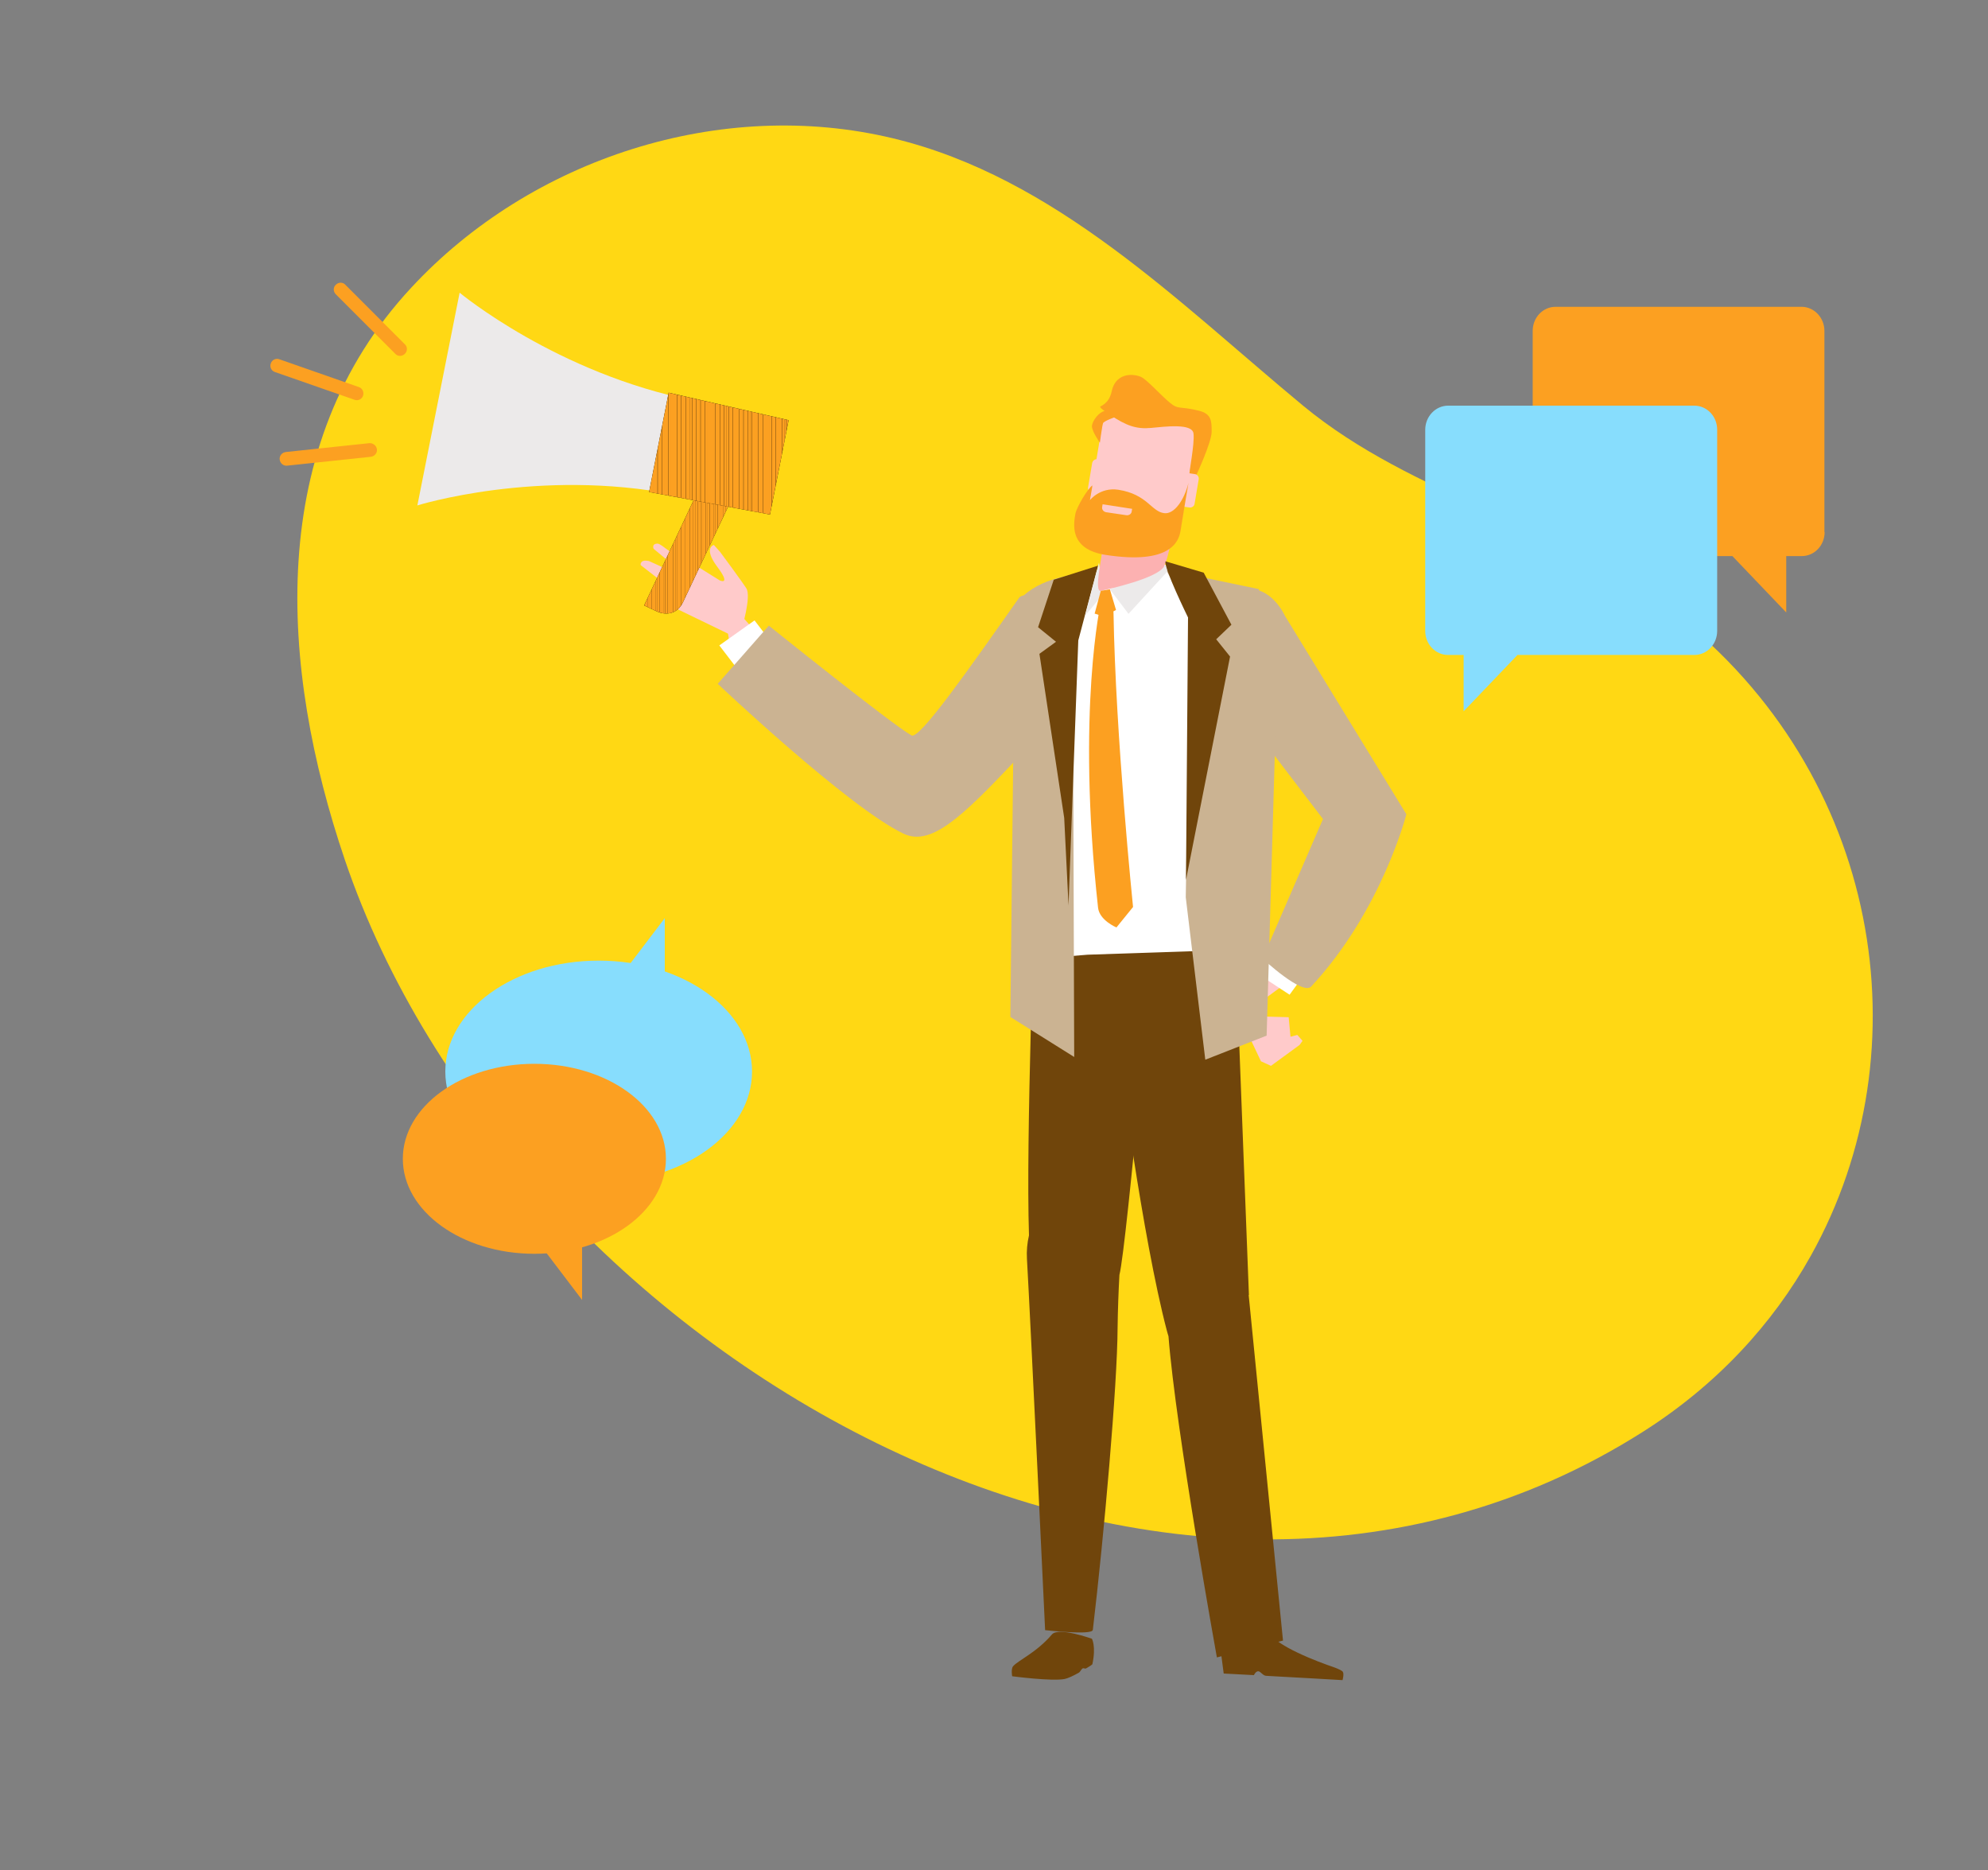 <svg xmlns="http://www.w3.org/2000/svg" xmlns:xlink="http://www.w3.org/1999/xlink" enable-background="new 0 0 875 823" viewBox="0 0 875 823" id="Marketingofficer"><rect x="0" y="0" width="875" height="823" fill="#808080" stroke="none"/><path fill="#ffd814" d="M797 552.6c50.9-91.1 30.4-212.3-60.2-282.9-49.6-38.6-114.7-51-163.4-91.3-54.7-45.3-108.8-100.3-180.2-117.5-75.9-18.3-159.5 8.8-212.3 65.8-64.4 69.3-57.9 166.8-29.1 251.7C224.9 593.6 512.4 763.6 723 630.1c32.5-20.6 57.2-47.4 74-77.5z" class="colorcce9ff svgShape"></path><path fill="#fca021" d="M803.1 234.1c0 5.9-4.5 10.6-10.1 10.6h-6.8v24.8l-23.7-24.8h-77.8c-5.6 0-10.1-4.7-10.1-10.6v-88.5c0-5.9 4.5-10.6 10.1-10.6h108.2c5.6 0 10.1 4.8 10.1 10.6v88.5z" class="colorffbe55 svgShape"></path><path fill="#87ddfd" d="M627.3 277.6c0 5.9 4.5 10.6 10.1 10.6h6.8V313l23.7-24.8h77.8c5.6 0 10.1-4.7 10.1-10.6v-88.5c0-5.9-4.5-10.6-10.1-10.6H637.4c-5.6 0-10.1 4.8-10.1 10.6v88.5z" class="color2a94f4 svgShape"></path><path fill="#ffcaca" d="m559.4 469 12.6-9.2 1.3-1.8-2.3-2.6-3 .8-.8-8.6-14.8-.4-7.8-2.2 10.4 22z" class="colorffe3ca svgShape"></path><path fill="#ffcaca" d="m585.4 379.8-40.7 64.1s3.1 8.1 6.4 3.1c.4-.6-2.3-1.9.5-3.9 11.2-8 31-22.1 40.1-33.3 12-14.7 12.5-34.4 12.5-34.4l-18.8 4.4z" class="colorffe3ca svgShape"></path><path fill="#ffffff" d="m567.6 437.7-14.8-9.7 11.3-15.4 14.8 9.6z" class="colorffffff svgShape"></path><path fill="#cbb392" d="m540.5 305.7 41.8 54.7-26.6 61.4s17.6 16.4 21.4 12.3c31.1-33.4 41.9-75.8 41.9-75.8l-53.5-87.4s-6.1-13.8-18.3-11.5c-24.6 4.6-9.7 40.4-6.7 46.3z" class="color0e538c svgShape"></path><path fill="#70450b" d="M445.9 733.2c-1 1.2-.4 4.4-.4 4.4s17.4 2.3 23.1 1.2c1.5-.3 4-1.5 6.3-2.8.4-.2 1.1-1.5 1.5-1.8.7-.4 1.1.3 1.7-.1 1.6-.9 2.7-1.7 2.7-1.8 1.7-7.9-.2-11.2-.2-11.2s-14.7-5.3-17.6-1.9c-6.8 8-14.9 11.4-17.1 14zM536.9 723.4l1.7 13 13.3.7s.8-1.8 2-1.7c.9.1 2 1.9 3.3 2 2.8.2 5.9.3 7.1.4 2.5.1 26.6 1.5 26.6 1.5s.8-2.7.1-3.7c-.3-.5-2.5-1.5-4-2-6.7-2.3-26-9.4-29-16-3.6-8-21.1 5.8-21.1 5.8z" class="color0b4870 svgShape"></path><path fill="#70450b" d="m509 399.9-47.8-1.1s-6.9 29.1-7.5 53.7c-.9 35-1.5 69.6-.8 91.1-.8 3.4-1.1 6.9-.9 10.3 1.5 25.9 8 163.4 8 163.4s20.7 2.4 21-.1c4.9-41.2 10.8-107.7 10.9-133 .1-7.9.4-15.8.8-23.2C496 548.3 509 399.9 509 399.9z" class="color0b4870 svgShape"></path><path fill="#70450b" d="m564.7 721.9-15.1-152c0-.1.1-.1.1-.1l-5.8-150.3-64.1-4.3s4 9.2 12.6 48.8c0 0 10.3 80.2 21.2 121.6.2.9.5 1.6.7 2.4 3.2 41.3 21.3 141.3 21.3 141.3l29.1-7.4z" class="color0b4870 svgShape"></path><path fill="#ffcaca" d="M371.3 315.5s-19.4-15.3-47.1-47c-9.4-10.7-4.8.9-3.2 14.3 1.6 13.4 27.7 40 56.3 47.5 28.6 7.5-6-14.8-6-14.8z" class="colorffe3ca svgShape"></path><path fill="#ffcaca" d="M326.4 276.9s4.4-14.4 2.1-18c-2.3-3.6-11.6-16.1-11.6-16.1l-2.7-3s-4.8 1.2 1.5 9.6 1.1 6 1.1 6l-8.5-5.3-11-5.7-4.5-3.2s-2.4-2-3.4-2c-2.8.1-1.7 2.3-1.7 2.3l16.7 13.9-18.7-8.5s-2.6-.7-3.4.5c-.8 1.1 0 1.5 0 1.5l19 14.8-10.2-3.3s-2.5-.6-3.4.5c-.9 1.2-1.2 1.5-1.2 1.5l37.4 18.1 2.5-3.6z" class="colorffe3ca svgShape"></path><path fill="#ffffff" d="m325.8 296-9.2-12 15.5-11 9.2 12z" class="colorffffff svgShape"></path><path fill="#cbb392" d="M487.3 277.8s2.5 11.3-40.5 56.9c-24 25.5-37.3 37.8-49.2 32.1-24.3-11.6-81.7-65.9-81.7-65.9l22.5-25.6s54.4 43.7 62.8 48.3c3.5 1.9 25.2-29.1 47.3-60.5 4-5.8 35.9 11.6 38.8 14.7z" class="color0e538c svgShape"></path><path fill="#ffffff" d="m451.5 267.6 31.7-16.9 23.8-5.3 13.4 7.1s27.9 16 30.7 16c2.8 0-.9 149.2-.9 149.2l-71.5 2.4-26 2.1-1.2-154.6z" class="colorffffff svgShape"></path><path fill="#cbb392" d="m472.8 465.1-.6-183.3 10.2-30.2c-13.1 1.6-26.3 2.9-35.7 14.4l-2 181.5 28.1 17.6zM513.2 250.7l10.8 19.8-2.1 124.3 8.6 71.5 27-10.6 4.9-168.6-8.4-27.9z" class="color0e538c svgShape"></path><path fill="#70450b" d="m468.4 359.9-10.9-72.2 7.3-5.3-7.9-6.4 6.9-20.9 19.5-6.2-8.7 32.9-4.3 116.6z" class="color0b4870 svgShape"></path><path fill="#fca021" d="M484.6 264.7s-10.9 47.5-1.3 134.7c.6 5.6 8.1 8.7 8.1 8.7l7.3-9s-7.7-75-8.6-129.5c-.2-6.8-5.8 1.6-5.5-4.9z" class="colorffbe55 svgShape"></path><path fill="#eceaea" d="m488.5 259.3 8.2 10.8 17-18.5v-3.1zM483.7 247.6l-6.1 23.3 8.1-9.7z" class="colorf2f2f2 svgShape"></path><path fill="#fcb1b1" d="M516.4 233.4c-.8 3.9-2.3 12.1-3.9 15.6-2.5 5.4-24.6 10.2-27.9 11-3.4.8.8-16.3.8-20.2 0-3 2-2-.4-6.3h31.4z" class="colorfcd2b1 svgShape"></path><path fill="#ffcaca" d="M478.8 224.8c-.6 3.3 1.8 6.5 5.3 7l28.4 4.4c3.5.5 6.8-1.7 7.3-5.1l6.7-40.2c.6-3.3-1.8-6.5-5.3-7l-28.4-4.3c-3.5-.5-6.8 1.7-7.3 5.1l-6.7 40.1z" class="colorffe3ca svgShape"></path><path fill="#fca021" d="M484.1 194.8s-3.2-4.5-3.5-7c-.2-1.3 1.8-5.6 5.3-6.9 3.5-1.3 5.5 2.4 5.5 2.4s-5.5 1.9-5.9 2.9c-.4 1-1.4 8.6-1.4 8.6z" class="colorffbe55 svgShape"></path><path fill="#fca021" d="M526.4 209.4s6.9-14.8 6.9-19.4c0-4.7 0-7.9-5.7-9.3-8.5-2.1-8.9-.3-12.7-3.5-3.8-3.1-10.3-10.4-12.8-11.4-4.2-1.7-11.2-1.3-12.8 6.4-1.2 5.7-5.2 6.5-5.1 6.8.2.7 1.7 1.7 4.2 3.4 7.3 5 11.9 6.5 18.2 5.9 6.3-.6 18.1-2.1 18.7 2.4.6 4.5-2.1 17.5-1.8 18.5.3 1.1 1.8.8 2.9.2z" class="colorffbe55 svgShape"></path><path fill="#ffcaca" d="M515.5 220.1c-.2 1.1.6 2.2 1.8 2.3l6.1.9c1.2.2 2.3-.6 2.4-1.7l1.8-10.7c.2-1.1-.6-2.2-1.8-2.3l-6.1-.9c-1.2-.2-2.3.6-2.4 1.7l-1.8 10.7zM478.9 214.5c-.2 1.1.6 2.2 1.8 2.3l6.1.9c1.2.2 2.3-.6 2.4-1.7l1.8-10.7c.2-1.1-.6-2.2-1.8-2.3l-6.1-.9c-1.2-.2-2.2.6-2.4 1.7l-1.8 10.7z" class="colorffe3ca svgShape"></path><path fill="#fca021" d="M523.1 212.5s-2.7 15.8-3.5 21.1c-.8 4.8-4.6 14.9-32.8 10.6-16.7-2.5-14.1-14.2-13.5-18 .5-2.9 5.4-11.2 7.5-12.6.1 0-1.1 6.5-1.1 6.5s4.5-5.8 12.5-4.6c12.8 2 14.5 9.6 20.2 10.3 4.4.6 8.8-5.7 10.7-13.3z" class="colorffbe55 svgShape"></path><path fill="#ffcaca" d="m495.7 226.7-8.8-1.3c-1.2-.2-2-1.2-1.8-2.3l.2-1.2 13 2-.2 1.2c-.1 1-1.2 1.8-2.4 1.6z" class="colorffe3ca svgShape"></path><path fill="#fca021" d="m484.5 260 4-.7 2.7 9.1-5.3 2.9-4.1-1.3z" class="colorffbe55 svgShape"></path><path fill="#70450b" d="M513 247c-.9 2.7 9.9 24.7 9.9 24.7l-.9 115.5 19.4-98.3-6.1-7.6 6.7-6.4-12.2-22.9-16.8-5z" class="color0b4870 svgShape"></path><path fill="#eceaea" d="m202.3 128.8-9.3 46.8-9.3 46.8s53.1-16.6 113.5-4.7l4.1-20.6 4.1-20.8c-60.3-11.9-103.1-47.5-103.1-47.5z" class="colorf2f2f2 svgShape"></path><defs><path id="a" d="m288.8 268.9-5.3-2.5 24.1-51.2 13.5 6.4-20.5 43.4c-2.2 4.8-7 6.2-11.8 3.9z" fill="#000000" class="color000000 svgShape"></path></defs><use fill="#ffbe55" overflow="visible" xlink:href="#a"></use><clipPath id="b"><use overflow="visible" xlink:href="#a"></use></clipPath><path fill="#fca021" d="M321.1 215.2v56-56zM320.5 215.2h.6v56h-.6zM319.9 215.2h.6v56h-.6z" clip-path="url(#b)" class="colorffbe55 svgShape"></path><path fill="#fca021" d="M319.3 215.2h.6v56h-.6z" clip-path="url(#b)" class="colorffbe55 svgShape"></path><path fill="#fca021" d="M318.8 215.2h.6v56h-.6zM318.2 215.2h.6v56h-.6z" clip-path="url(#b)" class="colorffbe55 svgShape"></path><path fill="#fca021" d="M317.6 215.2h.6v56h-.6zM317 215.2h.6v56h-.6zM316.4 215.2h.6v56h-.6z" clip-path="url(#b)" class="colorffbe55 svgShape"></path><path fill="#fca021" d="M315.9 215.2h.6v56h-.6z" clip-path="url(#b)" class="colorffbe55 svgShape"></path><path fill="#fca021" d="M315.3 215.2h.6v56h-.6zM314.7 215.2h.6v56h-.6z" clip-path="url(#b)" class="colorffbe55 svgShape"></path><path fill="#fca021" d="M314.1 215.2h.6v56h-.6z" clip-path="url(#b)" class="colorffbe55 svgShape"></path><path fill="#fca021" d="M313.6 215.2h.6v56h-.6zM313 215.2h.6v56h-.6zM312.4 215.2h.6v56h-.6z" clip-path="url(#b)" class="colorffbe55 svgShape"></path><path fill="#fca021" d="M311.8 215.2h.6v56h-.6zM311.2 215.2h.6v56h-.6z" clip-path="url(#b)" class="colorffbe55 svgShape"></path><path fill="#fca021" d="M310.7 215.2h.6v56h-.6z" clip-path="url(#b)" class="colorffbe55 svgShape"></path><path fill="#fca021" d="M310.1 215.2h.6v56h-.6zM309.5 215.2h.6v56h-.6zM308.9 215.2h.6v56h-.6z" clip-path="url(#b)" class="colorffbe55 svgShape"></path><path fill="#fca021" d="M308.4 215.2h.6v56h-.6z" clip-path="url(#b)" class="colorffbe55 svgShape"></path><path fill="#fca021" d="M307.8 215.2h.6v56h-.6zM307.2 215.2h.6v56h-.6z" clip-path="url(#b)" class="colorffbe55 svgShape"></path><path fill="#fca021" d="M306.6 215.2h.6v56h-.6zM306 215.2h.6v56h-.6z" clip-path="url(#b)" class="colorffbe55 svgShape"></path><path fill="#fca021" d="M305.5 215.2h.6v56h-.6zM304.9 215.2h.6v56h-.6z" clip-path="url(#b)" class="colorffbe55 svgShape"></path><path fill="#fca021" d="M304.3 215.2h.6v56h-.6zM303.7 215.2h.6v56h-.6z" clip-path="url(#b)" class="colorffbe55 svgShape"></path><path fill="#fca021" d="M303.1 215.2h.6v56h-.6z" clip-path="url(#b)" class="colorffbe55 svgShape"></path><path fill="#fca021" d="M302.6 215.2h.6v56h-.6zM302 215.2h.6v56h-.6zM301.4 215.2h.6v56h-.6z" clip-path="url(#b)" class="colorffbe55 svgShape"></path><path fill="#fca021" d="M300.8 215.2h.6v56h-.6zM300.2 215.2h.6v56h-.6z" clip-path="url(#b)" class="colorffbe55 svgShape"></path><path fill="#fca021" d="M299.7 215.2h.6v56h-.6z" clip-path="url(#b)" class="colorffbe55 svgShape"></path><path fill="#fca021" d="M299.1 215.2h.6v56h-.6zM298.5 215.2h.6v56h-.6zM297.9 215.2h.6v56h-.6z" clip-path="url(#b)" class="colorffbe55 svgShape"></path><path fill="#fca021" d="M297.3 215.2h.6v56h-.6z" clip-path="url(#b)" class="colorffbe55 svgShape"></path><path fill="#fca021" d="M296.8 215.2h.6v56h-.6zM296.2 215.2h.6v56h-.6z" clip-path="url(#b)" class="colorffbe55 svgShape"></path><path fill="#fca021" d="M295.6 215.2h.6v56h-.6zM295 215.2h.6v56h-.6z" clip-path="url(#b)" class="colorffbe55 svgShape"></path><path fill="#fca021" d="M294.5 215.2h.6v56h-.6zM293.9 215.2h.6v56h-.6z" clip-path="url(#b)" class="colorffbe55 svgShape"></path><path fill="#fca021" d="M293.3 215.2h.6v56h-.6zM292.7 215.2h.6v56h-.6z" clip-path="url(#b)" class="colorffbe55 svgShape"></path><path fill="#fca021" d="M292.1 215.2h.6v56h-.6z" clip-path="url(#b)" class="colorffbe55 svgShape"></path><path fill="#fca021" d="M291.6 215.2h.6v56h-.6zM291 215.2h.6v56h-.6zM290.4 215.2h.6v56h-.6z" clip-path="url(#b)" class="colorffbe55 svgShape"></path><path fill="#fca021" d="M289.8 215.2h.6v56h-.6zM289.2 215.2h.6v56h-.6z" clip-path="url(#b)" class="colorffbe55 svgShape"></path><path fill="#fca021" d="M288.7 215.2h.6v56h-.6z" clip-path="url(#b)" class="colorffbe55 svgShape"></path><path fill="#fca021" d="M288.1 215.2h.6v56h-.6zM287.5 215.2h.6v56h-.6zM286.9 215.2h.6v56h-.6z" clip-path="url(#b)" class="colorffbe55 svgShape"></path><path fill="#fca021" d="M286.3 215.2h.6v56h-.6z" clip-path="url(#b)" class="colorffbe55 svgShape"></path><path fill="#fca021" d="M285.8 215.2h.6v56h-.6zM285.2 215.2h.6v56h-.6z" clip-path="url(#b)" class="colorffbe55 svgShape"></path><path fill="#fca021" d="M284.6 215.2h.6v56h-.6zM284 215.2h.6v56h-.6zM283.4 215.2h.6v56h-.6zM283.4 271.2v-56 56z" clip-path="url(#b)" class="colorffbe55 svgShape"></path><defs><path id="c" d="m338.9 226.4-53.2-9.9 8.6-43.7 52.8 12.1z" fill="#000000" class="color000000 svgShape"></path></defs><use fill="#ffbe55" overflow="visible" xlink:href="#c"></use><clipPath id="d"><use overflow="visible" xlink:href="#c"></use></clipPath><path fill="#fca021" d="M347.1 172.8v53.6-53.6zM346.2 172.8h.9v53.6h-.9zM345.2 172.8h.9v53.6h-.9z" clip-path="url(#d)" class="colorffbe55 svgShape"></path><path fill="#fca021" d="M344.3 172.8h1v53.6h-1zM343.3 172.8h.9v53.6h-.9zM342.4 172.8h.9v53.6h-.9zM341.5 172.8h.9v53.6h-.9zM340.5 172.8h.9v53.6h-.9zM339.6 172.8h.9v53.6h-.9zM338.6 172.8h.9v53.6h-.9zM337.7 172.8h.9v53.6h-.9zM336.7 172.8h1v53.6h-1zM335.8 172.8h.9v53.6h-.9zM334.8 172.8h.9v53.6h-.9zM333.9 172.8h.9v53.6h-.9zM332.9 172.8h.9v53.6h-.9zM332 172.8h.9v53.6h-.9zM331.1 172.8h.9v53.6h-.9zM330.1 172.8h.9v53.6h-.9z" clip-path="url(#d)" class="colorffbe55 svgShape"></path><path fill="#fca021" d="M329.2 172.8h1v53.6h-1zM328.2 172.8h.9v53.6h-.9zM327.3 172.8h.9v53.6h-.9zM326.3 172.8h.9v53.6h-.9zM325.4 172.8h.9v53.6h-.9zM324.4 172.8h.9v53.6h-.9zM323.5 172.8h.9v53.6h-.9zM322.6 172.8h.9v53.6h-.9zM321.6 172.8h.9v53.6h-.9zM320.7 172.8h.9v53.6h-.9zM319.7 172.8h.9v53.6h-.9z" clip-path="url(#d)" class="colorffbe55 svgShape"></path><path fill="#fca021" d="M318.8 172.8h1v53.6h-1zM317.8 172.8h.9v53.6h-.9zM316.9 172.8h.9v53.6h-.9zM315.9 172.8h.9v53.6h-.9zM315 172.8h.9v53.6h-.9zM314 172.8h.9v53.6h-.9zM313.1 172.8h.9v53.6h-.9zM312.2 172.8h.9v53.6h-.9zM311.2 172.8h1v53.6h-1zM310.3 172.8h.9v53.6h-.9zM309.3 172.8h.9v53.6h-.9zM308.4 172.8h.9v53.6h-.9zM307.4 172.8h.9v53.6h-.9zM306.5 172.8h.9v53.6h-.9zM305.5 172.8h.9v53.6h-.9zM304.6 172.8h.9v53.6h-.9zM303.6 172.8h.9v53.6h-.9z" clip-path="url(#d)" class="colorffbe55 svgShape"></path><path fill="#fca021" d="M302.7 172.8h1v53.6h-1zM301.8 172.8h.9v53.6h-.9zM300.8 172.8h.9v53.6h-.9zM299.9 172.8h.9v53.6h-.9zM298.9 172.8h.9v53.6h-.9zM298 172.8h.9v53.6h-.9zM297 172.8h.9v53.6h-.9zM296.1 172.8h.9v53.6h-.9zM295.1 172.8h1v53.6h-1zM294.2 172.8h.9v53.6h-.9zM293.2 172.8h.9v53.6h-.9zM292.3 172.8h.9v53.6h-.9zM291.4 172.8h.9v53.6h-.9zM290.4 172.8h.9v53.6h-.9zM289.5 172.8h.9v53.6h-.9zM288.5 172.8h.9v53.6h-.9zM287.6 172.8h.9v53.6h-.9zM286.6 172.8h1v53.6h-1zM285.7 172.8h.9v53.6h-.9zM285.7 226.4v-53.6 53.6z" clip-path="url(#d)" class="colorffbe55 svgShape"></path><ellipse cx="263.5" cy="471.5" fill="#87ddfd" rx="67.5" ry="48.8" class="color2a94f4 svgShape"></ellipse><ellipse cx="235.2" cy="509.9" fill="#fca021" rx="57.9" ry="41.8" class="colorffbe55 svgShape"></ellipse><path fill="#fca021" d="M236.6 546.2h19.6V572z" class="colorffbe55 svgShape"></path><path fill="#87ddfd" d="M269.7 434.1h22.9V404z" class="color2a94f4 svgShape"></path><path fill="#fca021" d="M178.2 155.7c-1.2 1.2-3.1 1.2-4.2 0l-26.2-26.2c-1.2-1.2-1.2-3.1 0-4.2 1.2-1.2 3.1-1.2 4.2 0l26.2 26.2c1.2 1.1 1.2 3 0 4.2zM165.9 197.7c.2 1.6-1 3.1-2.7 3.3l-36.8 3.9c-1.6.2-3.1-1-3.3-2.7-.2-1.6 1-3.1 2.7-3.3l36.8-3.9c1.6-.1 3.1 1.1 3.3 2.7zM159.8 174.1c-.5 1.6-2.3 2.4-3.8 1.8l-35-12.2c-1.6-.5-2.4-2.3-1.8-3.8.5-1.6 2.3-2.4 3.8-1.8l34.9 12.2c1.6.5 2.4 2.2 1.9 3.8z" class="colorffbe55 svgShape"></path></svg>